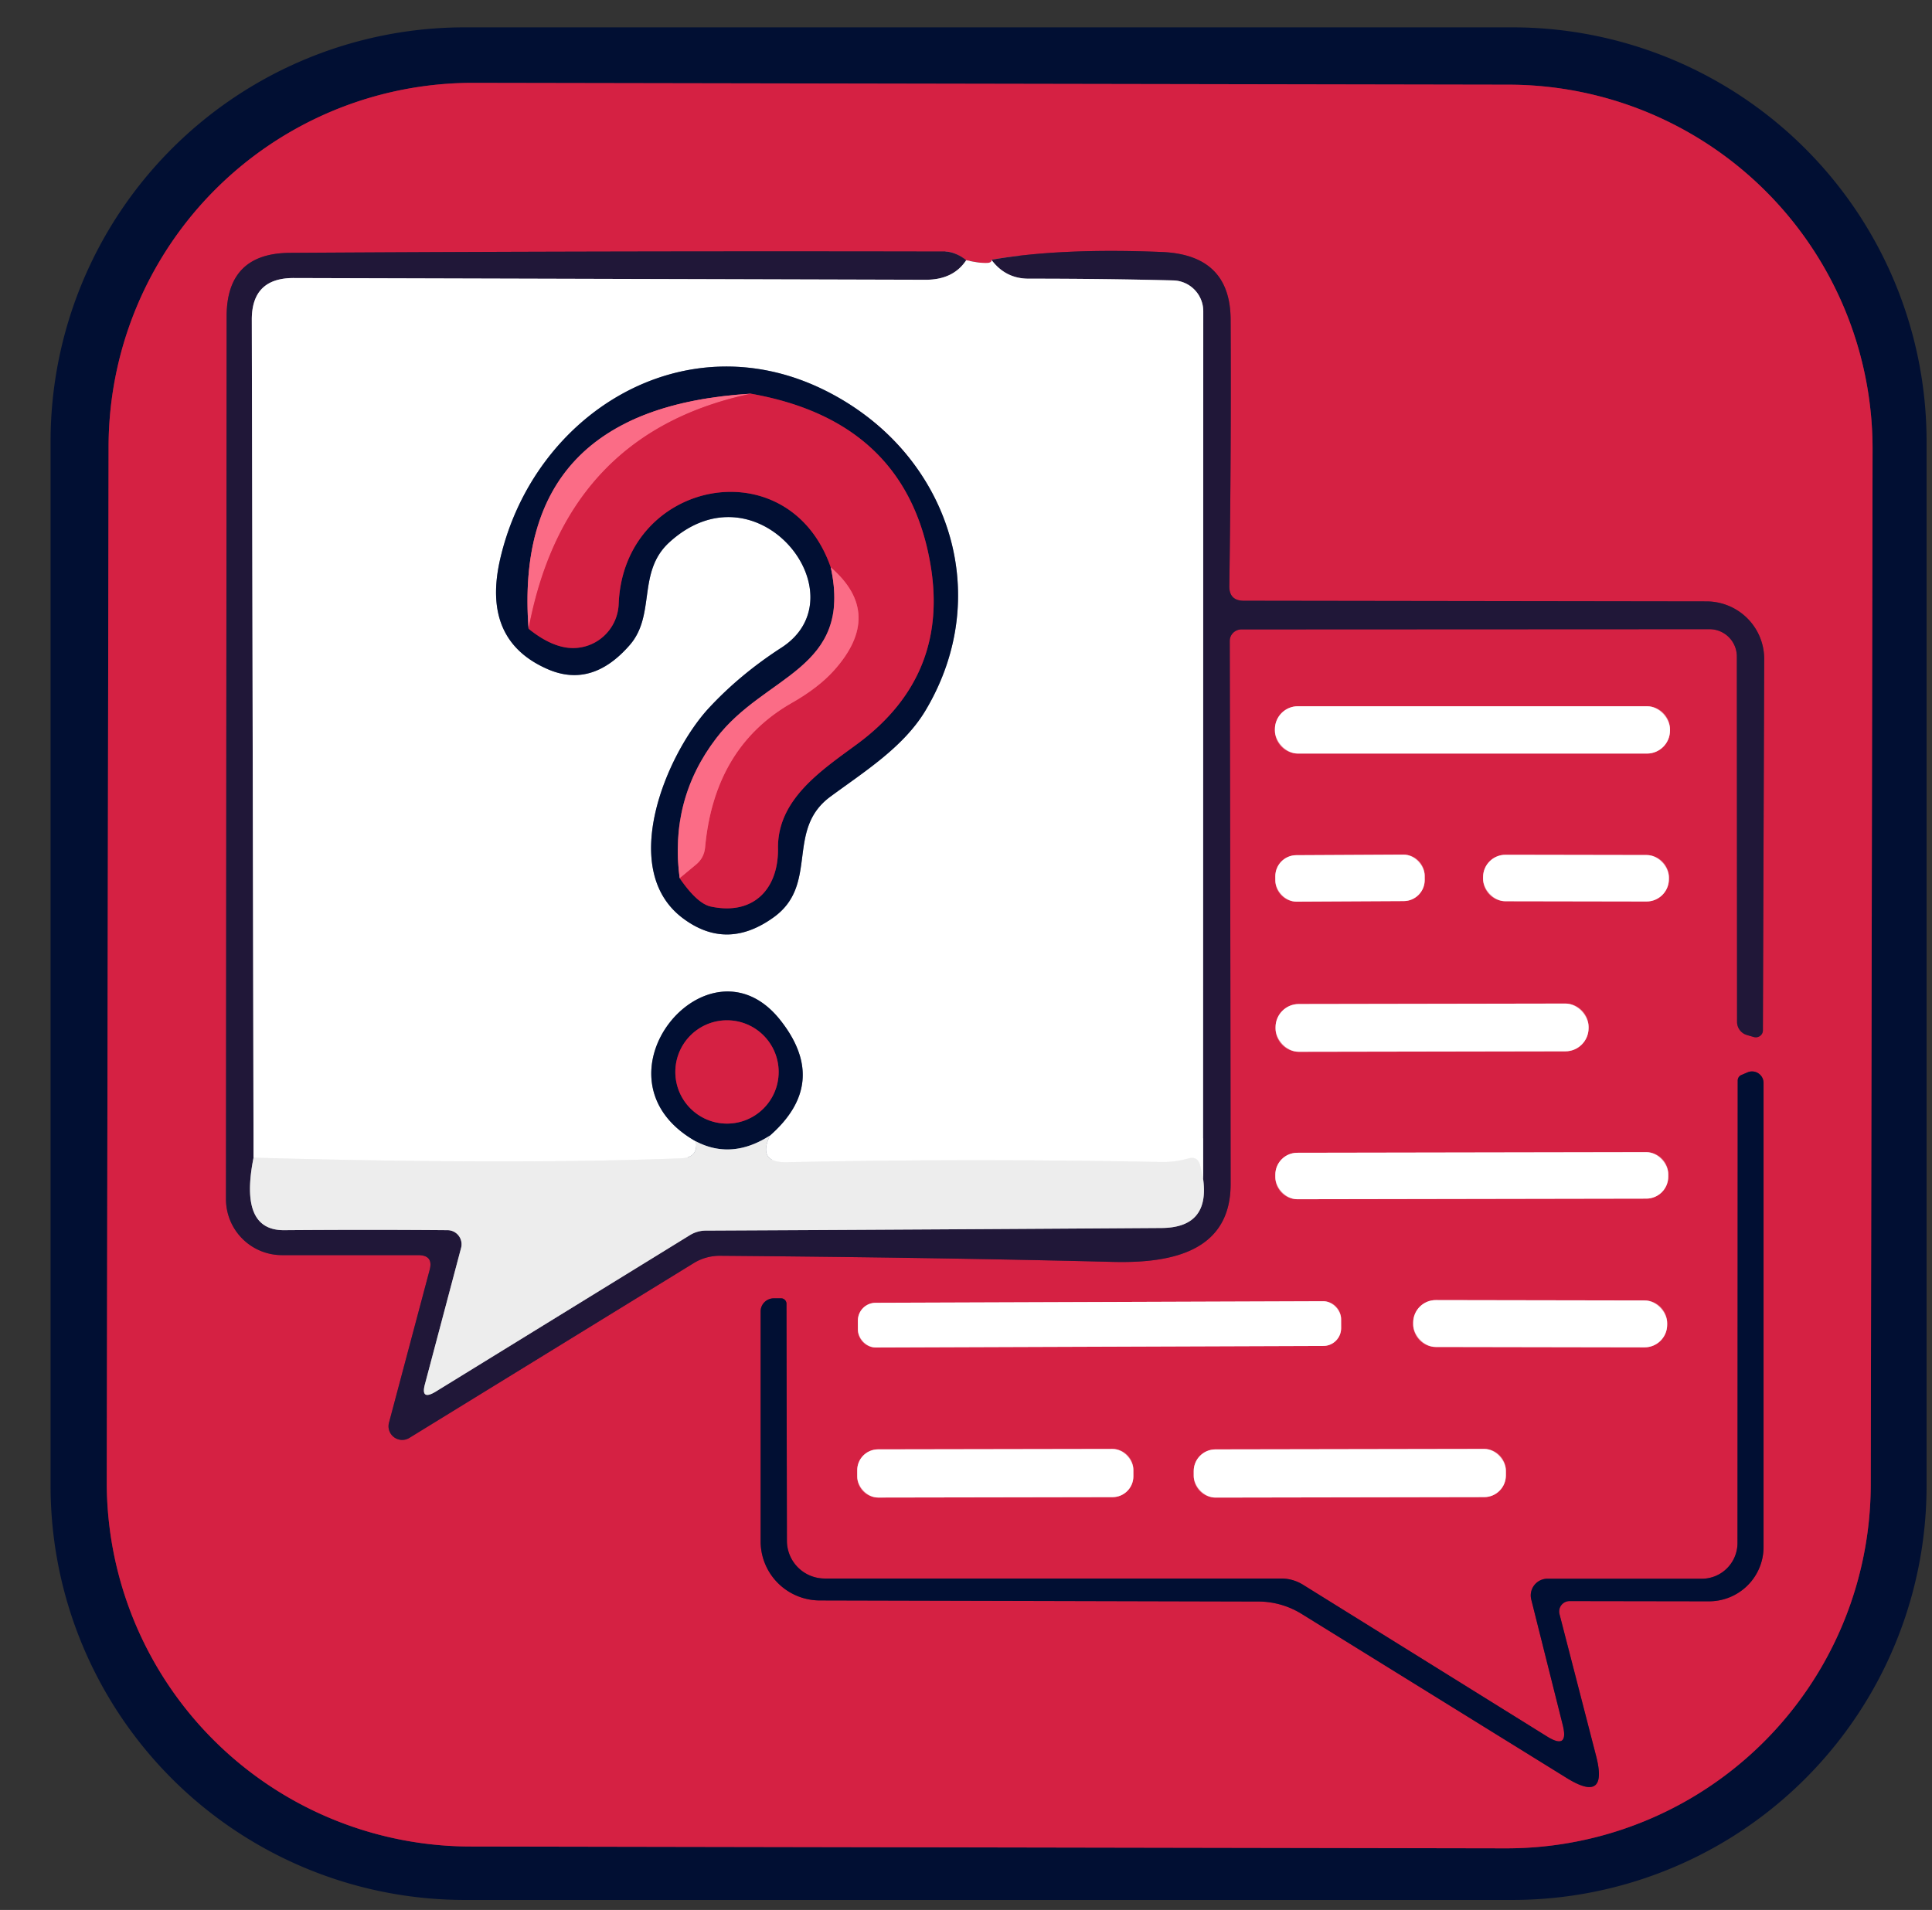 <svg xmlns="http://www.w3.org/2000/svg" viewBox="0.00 0.00 89.00 88.00"><rect x="0.00" y="0.00" width="89.00" height="88.00" fill="#333333" stroke="none"/><g stroke-width="2.00" fill="none" stroke-linecap="butt"><path stroke="#6b183b" d="  M 86.262 20.711  A 16.78 16.78 0.0 0 0 69.511 3.902  L 21.811 3.818  A 16.78 16.78 0.0 0 0 5.002 20.569  L 4.918 68.269  A 16.78 16.78 0.0 0 0 21.669 85.078  L 69.369 85.162  A 16.78 16.78 0.0 0 0 86.178 68.411  L 86.262 20.711"></path><path stroke="#ea90a1" d="  M 45.67 11.97  Q 45.75 12.26 44.51 11.99"></path><path stroke="#7b1c3e" d="  M 44.51 11.99  Q 44.00 11.59 43.50 11.59  Q 28.09 11.56 13.35 11.65  Q 10.44 11.67 10.44 14.58  L 10.41 55.25  A 2.58 2.58 0.0 0 0 13.00 57.83  L 19.26 57.83  Q 19.98 57.83 19.79 58.52  L 17.92 65.55  A 0.63 0.63 0.0 0 0 18.86 66.25  L 31.97 58.19  A 2.30 2.27 29.5 0 1 33.19 57.86  Q 43.20 57.94 51.19 58.14  C 53.67 58.21 56.69 57.82 56.69 54.56  Q 56.68 42.49 56.65 29.53  A 0.54 0.53 0.0 0 1 57.19 29.00  L 78.75 28.99  A 1.26 1.26 0.0 0 1 80.01 30.25  L 80.02 47.08  A 0.63 0.63 0.0 0 0 80.48 47.69  L 80.79 47.78  A 0.33 0.32 8.1 0 0 81.21 47.47  L 81.27 30.37  A 2.66 2.65 0.2 0 0 78.62 27.71  L 57.28 27.68  Q 56.63 27.67 56.63 27.02  Q 56.72 20.70 56.69 14.71  Q 56.67 11.73 53.50 11.61  Q 48.80 11.42 45.67 11.97"></path><path stroke="#908b9c" d="  M 44.51 11.99  Q 43.91 12.90 42.62 12.89  Q 28.06 12.85 13.52 12.81  Q 11.59 12.81 11.60 14.74  L 11.68 53.34"></path><path stroke="#878293" d="  M 11.68 53.34  Q 11.01 56.69 13.08 56.68  Q 17.05 56.65 20.62 56.68  A 0.65 0.65 0.0 0 1 21.24 57.50  L 19.58 63.76  Q 19.36 64.55 20.07 64.12  L 31.78 56.91  A 1.42 1.36 -59.7 0 1 32.51 56.70  Q 43.02 56.65 53.50 56.58  Q 55.75 56.57 55.42 54.29"></path><path stroke="#908b9c" d="  M 55.42 54.29  L 55.43 14.34  A 1.42 1.42 0.0 0 0 54.04 12.92  Q 50.93 12.84 47.38 12.84  Q 46.32 12.84 45.67 11.97"></path><path stroke="#f6f6f6" d="  M 55.42 54.29  L 55.29 53.72  Q 55.19 53.25 54.73 53.38  Q 54.13 53.55 53.50 53.54  Q 44.65 53.37 36.25 53.55  Q 34.87 53.58 35.47 52.32"></path><path stroke="#808799" d="  M 35.47 52.32  Q 38.22 49.90 35.96 47.02  C 32.65 42.79 26.91 49.69 32.06 52.59"></path><path stroke="#f6f6f6" d="  M 32.06 52.59  Q 32.17 53.34 31.37 53.37  Q 23.60 53.67 11.68 53.34"></path><path stroke="#777e90" d="  M 35.47 52.32  Q 33.71 53.45 32.06 52.59"></path><path stroke="#ea90a1" d="  M 76.93 33.60  A 1.06 1.06 0.0 0 0 75.87 32.54  L 59.79 32.54  A 1.06 1.06 0.0 0 0 58.73 33.60  L 58.73 33.66  A 1.06 1.06 0.0 0 0 59.79 34.72  L 75.87 34.72  A 1.06 1.06 0.0 0 0 76.93 33.66  L 76.93 33.60"></path><path stroke="#ea90a1" d="  M 76.88 40.428  A 1.03 1.03 0.0 0 0 75.852 39.396  L 69.352 39.384  A 1.03 1.03 0.0 0 0 68.32 40.413  L 68.32 40.492  A 1.03 1.03 0.0 0 0 69.348 41.524  L 75.848 41.536  A 1.03 1.03 0.0 0 0 76.88 40.508  L 76.88 40.428"></path><path stroke="#ea90a1" d="  M 65.629 40.342  A 0.97 0.97 0.0 0 0 64.654 39.377  L 59.714 39.403  A 0.97 0.97 0.0 0 0 58.749 40.378  L 58.751 40.578  A 0.97 0.97 0.0 0 0 59.726 41.543  L 64.666 41.517  A 0.97 0.97 0.0 0 0 65.63 40.542  L 65.629 40.342"></path><path stroke="#ea90a1" d="  M 73.18 47.307  A 1.07 1.07 0.0 0 0 72.108 46.239  L 59.828 46.261  A 1.07 1.07 0.0 0 0 58.76 47.333  L 58.76 47.393  A 1.07 1.07 0.0 0 0 59.832 48.461  L 72.112 48.439  A 1.07 1.07 0.0 0 0 73.18 47.367  L 73.18 47.307"></path><path stroke="#6b183b" d="  M 71.99 79.48  Q 72.28 80.64 71.27 80.01  L 60.03 73.02  Q 59.56 72.73 59.01 72.73  L 37.99 72.73  A 1.74 1.74 0.0 0 1 36.25 70.99  L 36.23 60.07  A 0.25 0.25 0.0 0 0 35.98 59.82  L 35.65 59.82  A 0.61 0.60 0.0 0 0 35.04 60.42  L 35.04 71.02  A 2.73 2.72 0.0 0 0 37.77 73.74  L 57.96 73.79  A 3.81 3.79 60.8 0 1 59.96 74.36  L 72.17 81.92  Q 74.09 83.11 73.53 80.92  L 71.84 74.37  A 0.48 0.48 0.0 0 1 72.31 73.77  L 78.72 73.78  A 2.51 2.50 0.1 0 0 81.24 71.28  L 81.24 49.89  A 0.53 0.53 0.0 0 0 80.50 49.41  L 80.22 49.53  A 0.28 0.27 79.2 0 0 80.05 49.79  L 80.04 71.10  A 1.65 1.64 -89.8 0 1 78.40 72.74  L 71.30 72.74  A 0.77 0.77 0.0 0 0 70.54 73.70  L 71.99 79.48"></path><path stroke="#ea90a1" d="  M 76.85 54.094  A 1.01 1.01 0.0 0 0 75.838 53.086  L 59.758 53.114  A 1.01 1.01 0.0 0 0 58.75 54.126  L 58.75 54.246  A 1.01 1.01 0.0 0 0 59.762 55.254  L 75.842 55.226  A 1.01 1.01 0.0 0 0 76.85 54.214  L 76.85 54.094"></path><path stroke="#ea90a1" d="  M 61.779 60.771  A 0.82 0.82 0.0 0 0 60.956 59.954  L 40.337 60.026  A 0.82 0.82 0.0 0 0 39.519 60.849  L 39.521 61.269  A 0.82 0.82 0.0 0 0 40.344 62.086  L 60.964 62.014  A 0.82 0.82 0.0 0 0 61.781 61.191  L 61.779 60.771"></path><path stroke="#ea90a1" d="  M 76.8 60.96  A 1.04 1.04 0.0 0 0 75.762 59.918  L 66.142 59.902  A 1.04 1.04 0.0 0 0 65.1 60.94  L 65.1 61.02  A 1.04 1.04 0.0 0 0 66.138 62.062  L 75.758 62.078  A 1.04 1.04 0.0 0 0 76.8 61.04  L 76.8 60.96"></path><path stroke="#ea90a1" d="  M 52.21 67.719  A 0.96 0.96 0.0 0 0 51.248 66.761  L 40.448 66.779  A 0.96 0.96 0.0 0 0 39.49 67.741  L 39.49 68.041  A 0.96 0.96 0.0 0 0 40.452 68.999  L 51.252 68.981  A 0.96 0.96 0.0 0 0 52.21 68.019  L 52.21 67.719"></path><path stroke="#ea90a1" d="  M 69.37 67.757  A 1.00 1.00 0.0 0 0 68.368 66.759  L 55.988 66.781  A 1.00 1.00 0.0 0 0 54.99 67.782  L 54.99 68.002  A 1.00 1.00 0.0 0 0 55.992 69.001  L 68.372 68.979  A 1.00 1.00 0.0 0 0 69.37 67.978  L 69.37 67.757"></path><path stroke="#808799" d="  M 30.82 25.00  C 34.89 21.26 39.72 27.43 36.00 29.84  Q 34.08 31.08 32.63 32.65  C 30.70 34.76 28.45 40.06 31.46 42.31  Q 33.49 43.83 35.66 42.25  C 37.74 40.73 36.17 38.23 38.26 36.70  C 39.82 35.55 41.61 34.43 42.62 32.76  C 45.91 27.28 43.61 20.74 37.95 17.96  C 31.47 14.78 24.61 19.06 23.05 25.72  Q 22.16 29.51 25.25 30.84  Q 27.28 31.71 29.01 29.72  C 30.22 28.33 29.34 26.37 30.82 25.00"></path><path stroke="#6b183b" d="  M 24.35 28.97  Q 25.34 29.77 26.21 29.85  A 2.11 2.10 -86.3 0 0 28.50 27.83  C 28.72 22.10 36.33 20.57 38.27 26.14"></path><path stroke="#7e3e5d" d="  M 38.27 26.14  C 39.30 30.87 35.24 31.06 32.99 34.02  Q 30.83 36.85 31.31 40.46"></path><path stroke="#6b183b" d="  M 31.31 40.46  Q 32.12 41.64 32.75 41.77  C 34.73 42.19 35.86 40.94 35.84 39.10  C 35.80 36.80 37.91 35.45 39.53 34.25  Q 43.83 31.05 42.82 25.77  Q 41.61 19.38 34.59 18.14"></path><path stroke="#7e3e5d" d="  M 34.59 18.14  Q 23.58 18.80 24.35 28.97"></path><path stroke="#e84765" d="  M 34.59 18.14  Q 26.04 19.95 24.35 28.97"></path><path stroke="#e84765" d="  M 31.31 40.46  L 32.07 39.83  Q 32.43 39.53 32.48 39.06  Q 32.90 34.43 36.47 32.39  Q 37.70 31.69 38.41 30.90  Q 40.76 28.29 38.27 26.14"></path><path stroke="#6b183b" d="  M 35.87 49.39  A 2.38 2.38 0.0 0 0 33.49 47.01  A 2.38 2.38 0.0 0 0 31.11 49.39  A 2.38 2.38 0.0 0 0 33.49 51.77  A 2.38 2.38 0.0 0 0 35.87 49.39"></path></g><path fill="#010f33" d="  M 88.75 68.46  A 19.08 19.08 0.0 0 1 69.67 87.54  L 21.41 87.54  A 19.08 19.08 0.0 0 1 2.33 68.46  L 2.33 20.34  A 19.08 19.08 0.0 0 1 21.41 1.26  L 69.67 1.26  A 19.08 19.08 0.0 0 1 88.75 20.34  L 88.75 68.46  Z  M 86.262 20.711  A 16.78 16.78 0.0 0 0 69.511 3.902  L 21.811 3.818  A 16.78 16.78 0.0 0 0 5.002 20.569  L 4.918 68.269  A 16.78 16.78 0.0 0 0 21.669 85.078  L 69.369 85.162  A 16.78 16.78 0.0 0 0 86.178 68.411  L 86.262 20.711  Z"></path><path fill="#d52143" d="  M 86.178 68.411  A 16.78 16.78 0.0 0 1 69.369 85.162  L 21.669 85.078  A 16.78 16.78 0.0 0 1 4.918 68.269  L 5.002 20.569  A 16.78 16.78 0.0 0 1 21.811 3.818  L 69.511 3.902  A 16.78 16.78 0.0 0 1 86.262 20.711  L 86.178 68.411  Z  M 45.67 11.97  Q 45.75 12.26 44.51 11.99  Q 44.00 11.59 43.50 11.59  Q 28.09 11.56 13.35 11.65  Q 10.44 11.67 10.44 14.58  L 10.41 55.25  A 2.58 2.58 0.0 0 0 13.00 57.83  L 19.26 57.83  Q 19.98 57.83 19.79 58.52  L 17.92 65.55  A 0.63 0.63 0.0 0 0 18.86 66.25  L 31.97 58.19  A 2.30 2.27 29.5 0 1 33.19 57.86  Q 43.20 57.94 51.19 58.14  C 53.67 58.21 56.69 57.82 56.69 54.56  Q 56.68 42.49 56.65 29.53  A 0.54 0.53 0.0 0 1 57.19 29.00  L 78.75 28.99  A 1.26 1.26 0.0 0 1 80.01 30.25  L 80.02 47.08  A 0.63 0.63 0.0 0 0 80.48 47.69  L 80.79 47.78  A 0.33 0.32 8.1 0 0 81.21 47.47  L 81.27 30.37  A 2.66 2.65 0.2 0 0 78.62 27.71  L 57.28 27.68  Q 56.63 27.67 56.63 27.02  Q 56.72 20.70 56.69 14.71  Q 56.67 11.73 53.50 11.61  Q 48.80 11.42 45.67 11.97  Z  M 76.93 33.60  A 1.06 1.06 0.0 0 0 75.87 32.54  L 59.79 32.54  A 1.06 1.06 0.0 0 0 58.73 33.60  L 58.73 33.66  A 1.06 1.06 0.0 0 0 59.79 34.72  L 75.87 34.72  A 1.06 1.06 0.0 0 0 76.93 33.66  L 76.93 33.60  Z  M 76.88 40.428  A 1.03 1.03 0.0 0 0 75.852 39.396  L 69.352 39.384  A 1.03 1.03 0.0 0 0 68.32 40.413  L 68.32 40.492  A 1.03 1.03 0.0 0 0 69.348 41.524  L 75.848 41.536  A 1.03 1.03 0.0 0 0 76.88 40.508  L 76.88 40.428  Z  M 65.629 40.342  A 0.97 0.97 0.0 0 0 64.654 39.377  L 59.714 39.403  A 0.97 0.97 0.0 0 0 58.749 40.378  L 58.751 40.578  A 0.97 0.97 0.0 0 0 59.726 41.543  L 64.666 41.517  A 0.97 0.97 0.0 0 0 65.63 40.542  L 65.629 40.342  Z  M 73.18 47.307  A 1.07 1.07 0.0 0 0 72.108 46.239  L 59.828 46.261  A 1.07 1.07 0.0 0 0 58.76 47.333  L 58.76 47.393  A 1.07 1.07 0.0 0 0 59.832 48.461  L 72.112 48.439  A 1.07 1.07 0.0 0 0 73.18 47.367  L 73.18 47.307  Z  M 71.99 79.48  Q 72.28 80.64 71.27 80.01  L 60.03 73.02  Q 59.56 72.73 59.01 72.73  L 37.99 72.73  A 1.74 1.74 0.0 0 1 36.25 70.99  L 36.23 60.07  A 0.25 0.25 0.0 0 0 35.98 59.82  L 35.65 59.82  A 0.61 0.60 0.0 0 0 35.04 60.42  L 35.04 71.02  A 2.73 2.72 0.0 0 0 37.77 73.74  L 57.96 73.79  A 3.81 3.79 60.8 0 1 59.96 74.36  L 72.17 81.92  Q 74.09 83.11 73.53 80.92  L 71.84 74.37  A 0.48 0.48 0.0 0 1 72.31 73.77  L 78.72 73.78  A 2.51 2.50 0.1 0 0 81.24 71.28  L 81.24 49.89  A 0.53 0.53 0.0 0 0 80.50 49.41  L 80.22 49.53  A 0.28 0.27 79.2 0 0 80.05 49.79  L 80.04 71.10  A 1.65 1.64 -89.8 0 1 78.40 72.74  L 71.30 72.74  A 0.77 0.77 0.0 0 0 70.54 73.70  L 71.99 79.48  Z  M 76.85 54.094  A 1.01 1.01 0.0 0 0 75.838 53.086  L 59.758 53.114  A 1.01 1.01 0.0 0 0 58.75 54.126  L 58.75 54.246  A 1.01 1.01 0.0 0 0 59.762 55.254  L 75.842 55.226  A 1.01 1.01 0.0 0 0 76.85 54.214  L 76.85 54.094  Z  M 61.779 60.771  A 0.82 0.82 0.0 0 0 60.956 59.954  L 40.337 60.026  A 0.82 0.82 0.0 0 0 39.519 60.849  L 39.521 61.269  A 0.82 0.82 0.0 0 0 40.344 62.086  L 60.964 62.014  A 0.82 0.82 0.0 0 0 61.781 61.191  L 61.779 60.771  Z  M 76.8 60.96  A 1.04 1.04 0.0 0 0 75.762 59.918  L 66.142 59.902  A 1.04 1.04 0.0 0 0 65.1 60.94  L 65.1 61.02  A 1.04 1.04 0.0 0 0 66.138 62.062  L 75.758 62.078  A 1.04 1.04 0.0 0 0 76.8 61.04  L 76.8 60.96  Z  M 52.21 67.719  A 0.96 0.96 0.0 0 0 51.248 66.761  L 40.448 66.779  A 0.96 0.96 0.0 0 0 39.49 67.741  L 39.49 68.041  A 0.96 0.96 0.0 0 0 40.452 68.999  L 51.252 68.981  A 0.96 0.96 0.0 0 0 52.21 68.019  L 52.21 67.719  Z  M 69.37 67.757  A 1.00 1.00 0.0 0 0 68.368 66.759  L 55.988 66.781  A 1.00 1.00 0.0 0 0 54.99 67.782  L 54.99 68.002  A 1.00 1.00 0.0 0 0 55.992 69.001  L 68.372 68.979  A 1.00 1.00 0.0 0 0 69.37 67.978  L 69.37 67.757  Z"></path><path fill="#201738" d="  M 44.51 11.99  Q 43.91 12.90 42.62 12.89  Q 28.06 12.85 13.52 12.81  Q 11.59 12.81 11.60 14.74  L 11.68 53.34  Q 11.01 56.69 13.08 56.68  Q 17.05 56.65 20.62 56.68  A 0.65 0.65 0.0 0 1 21.24 57.50  L 19.58 63.76  Q 19.36 64.55 20.07 64.12  L 31.78 56.91  A 1.42 1.36 -59.7 0 1 32.51 56.70  Q 43.02 56.65 53.50 56.58  Q 55.75 56.57 55.42 54.29  L 55.43 14.34  A 1.42 1.42 0.0 0 0 54.04 12.92  Q 50.93 12.84 47.38 12.84  Q 46.32 12.84 45.67 11.97  Q 48.80 11.42 53.50 11.61  Q 56.67 11.73 56.69 14.71  Q 56.72 20.70 56.63 27.02  Q 56.63 27.67 57.28 27.68  L 78.62 27.71  A 2.66 2.65 0.2 0 1 81.27 30.37  L 81.21 47.47  A 0.33 0.32 8.1 0 1 80.79 47.78  L 80.48 47.69  A 0.63 0.63 0.0 0 1 80.02 47.08  L 80.01 30.25  A 1.26 1.26 0.0 0 0 78.75 28.99  L 57.19 29.00  A 0.54 0.53 0.0 0 0 56.65 29.53  Q 56.68 42.49 56.69 54.56  C 56.69 57.82 53.67 58.21 51.19 58.14  Q 43.20 57.94 33.19 57.86  A 2.30 2.27 29.5 0 0 31.97 58.19  L 18.86 66.25  A 0.63 0.63 0.0 0 1 17.92 65.55  L 19.79 58.52  Q 19.98 57.83 19.26 57.83  L 13.00 57.83  A 2.58 2.58 0.0 0 1 10.41 55.25  L 10.44 14.58  Q 10.44 11.67 13.35 11.65  Q 28.09 11.56 43.50 11.59  Q 44.00 11.59 44.51 11.99  Z"></path><path fill="#ffffff" d="  M 44.51 11.99  Q 45.75 12.26 45.67 11.97  Q 46.32 12.84 47.38 12.84  Q 50.93 12.84 54.04 12.92  A 1.42 1.42 0.0 0 1 55.43 14.34  L 55.42 54.29  L 55.29 53.72  Q 55.19 53.25 54.73 53.38  Q 54.13 53.55 53.50 53.54  Q 44.65 53.37 36.25 53.55  Q 34.87 53.58 35.47 52.32  Q 38.22 49.90 35.96 47.02  C 32.65 42.79 26.91 49.69 32.06 52.59  Q 32.17 53.34 31.37 53.37  Q 23.60 53.67 11.68 53.34  L 11.60 14.74  Q 11.59 12.81 13.52 12.81  Q 28.06 12.85 42.62 12.89  Q 43.91 12.90 44.51 11.99  Z  M 30.82 25.00  C 34.89 21.26 39.72 27.43 36.00 29.84  Q 34.08 31.08 32.63 32.65  C 30.70 34.76 28.45 40.06 31.46 42.31  Q 33.49 43.83 35.66 42.25  C 37.74 40.73 36.17 38.23 38.26 36.70  C 39.82 35.55 41.61 34.43 42.62 32.76  C 45.91 27.28 43.61 20.74 37.95 17.96  C 31.47 14.78 24.61 19.06 23.05 25.72  Q 22.16 29.51 25.25 30.84  Q 27.28 31.71 29.01 29.72  C 30.22 28.33 29.34 26.37 30.82 25.00  Z"></path><path fill="#010f33" d="  M 36.00 29.84  C 39.72 27.43 34.89 21.26 30.82 25.00  C 29.34 26.37 30.22 28.33 29.01 29.72  Q 27.28 31.71 25.25 30.84  Q 22.16 29.51 23.05 25.72  C 24.61 19.06 31.47 14.78 37.95 17.96  C 43.61 20.74 45.91 27.28 42.62 32.76  C 41.61 34.43 39.82 35.55 38.26 36.70  C 36.17 38.23 37.74 40.73 35.66 42.25  Q 33.49 43.83 31.46 42.31  C 28.45 40.06 30.70 34.76 32.63 32.65  Q 34.08 31.08 36.00 29.84  Z  M 24.35 28.97  Q 25.34 29.77 26.21 29.85  A 2.11 2.10 -86.3 0 0 28.50 27.83  C 28.72 22.10 36.33 20.57 38.27 26.14  C 39.30 30.87 35.24 31.06 32.99 34.02  Q 30.83 36.85 31.31 40.46  Q 32.12 41.64 32.75 41.77  C 34.73 42.19 35.86 40.94 35.84 39.10  C 35.80 36.80 37.91 35.45 39.53 34.25  Q 43.83 31.05 42.82 25.77  Q 41.61 19.38 34.59 18.14  Q 23.58 18.80 24.35 28.97  Z"></path><path fill="#fb6c86" d="  M 34.59 18.14  Q 26.04 19.95 24.35 28.97  Q 23.58 18.80 34.59 18.14  Z"></path><path fill="#d52143" d="  M 34.59 18.14  Q 41.61 19.38 42.82 25.77  Q 43.83 31.05 39.53 34.25  C 37.91 35.45 35.80 36.80 35.84 39.10  C 35.86 40.94 34.73 42.19 32.75 41.77  Q 32.12 41.64 31.31 40.46  L 32.07 39.83  Q 32.43 39.53 32.48 39.06  Q 32.90 34.43 36.47 32.39  Q 37.70 31.69 38.41 30.90  Q 40.76 28.29 38.27 26.14  C 36.33 20.57 28.72 22.10 28.50 27.83  A 2.11 2.10 -86.3 0 1 26.21 29.85  Q 25.34 29.77 24.35 28.97  Q 26.04 19.95 34.59 18.14  Z"></path><path fill="#fb6c86" d="  M 38.27 26.14  Q 40.76 28.29 38.41 30.90  Q 37.70 31.69 36.47 32.39  Q 32.90 34.43 32.48 39.06  Q 32.43 39.53 32.07 39.83  L 31.31 40.46  Q 30.83 36.85 32.99 34.02  C 35.24 31.06 39.30 30.87 38.27 26.14  Z"></path><rect fill="#ffffff" x="58.73" y="32.54" width="18.20" height="2.18" rx="1.06"></rect><rect fill="#ffffff" x="-4.28" y="-1.07" transform="translate(72.60,40.46) rotate(0.1)" width="8.56" height="2.14" rx="1.03"></rect><rect fill="#ffffff" x="-3.44" y="-1.07" transform="translate(62.19,40.46) rotate(-0.3)" width="6.88" height="2.14" rx="0.97"></rect><path fill="#010f33" d="  M 35.47 52.32  Q 33.71 53.45 32.06 52.59  C 26.91 49.69 32.65 42.79 35.96 47.02  Q 38.22 49.90 35.47 52.32  Z  M 35.87 49.39  A 2.38 2.38 0.0 0 0 33.49 47.01  A 2.38 2.38 0.0 0 0 31.11 49.39  A 2.38 2.38 0.0 0 0 33.49 51.77  A 2.38 2.38 0.0 0 0 35.87 49.39  Z"></path><rect fill="#ffffff" x="-7.21" y="-1.10" transform="translate(65.97,47.35) rotate(-0.1)" width="14.42" height="2.20" rx="1.07"></rect><circle fill="#d52143" cx="33.49" cy="49.39" r="2.38"></circle><path fill="#010f33" d="  M 71.99 79.48  L 70.54 73.70  A 0.77 0.77 0.0 0 1 71.30 72.74  L 78.40 72.74  A 1.65 1.64 -89.8 0 0 80.04 71.10  L 80.05 49.79  A 0.28 0.27 79.2 0 1 80.22 49.53  L 80.50 49.41  A 0.53 0.53 0.0 0 1 81.24 49.89  L 81.24 71.28  A 2.51 2.50 0.1 0 1 78.72 73.78  L 72.31 73.77  A 0.48 0.48 0.0 0 0 71.84 74.37  L 73.53 80.92  Q 74.09 83.11 72.17 81.92  L 59.96 74.36  A 3.81 3.79 60.8 0 0 57.96 73.79  L 37.77 73.74  A 2.73 2.72 -0.0 0 1 35.04 71.02  L 35.04 60.42  A 0.61 0.60 -0.0 0 1 35.65 59.82  L 35.98 59.82  A 0.25 0.25 0.0 0 1 36.23 60.07  L 36.25 70.99  A 1.74 1.74 0.0 0 0 37.99 72.73  L 59.01 72.73  Q 59.56 72.73 60.03 73.02  L 71.27 80.01  Q 72.28 80.64 71.99 79.48  Z"></path><path fill="#ededed" d="  M 35.47 52.32  Q 34.87 53.58 36.25 53.55  Q 44.65 53.37 53.50 53.54  Q 54.13 53.55 54.73 53.38  Q 55.19 53.25 55.29 53.72  L 55.42 54.29  Q 55.75 56.57 53.50 56.58  Q 43.02 56.65 32.51 56.70  A 1.42 1.36 -59.7 0 0 31.78 56.91  L 20.07 64.12  Q 19.36 64.55 19.58 63.76  L 21.24 57.50  A 0.65 0.65 0.0 0 0 20.62 56.68  Q 17.05 56.65 13.08 56.68  Q 11.01 56.69 11.68 53.34  Q 23.60 53.67 31.37 53.37  Q 32.17 53.34 32.06 52.59  Q 33.71 53.45 35.47 52.32  Z"></path><rect fill="#ffffff" x="-9.05" y="-1.07" transform="translate(67.80,54.17) rotate(-0.1)" width="18.10" height="2.14" rx="1.01"></rect><rect fill="#ffffff" x="-11.13" y="-1.03" transform="translate(50.65,61.02) rotate(-0.2)" width="22.26" height="2.06" rx="0.82"></rect><rect fill="#ffffff" x="-5.85" y="-1.08" transform="translate(70.95,60.99) rotate(0.1)" width="11.70" height="2.16" rx="1.04"></rect><rect fill="#ffffff" x="-6.36" y="-1.11" transform="translate(45.85,67.88) rotate(-0.1)" width="12.72" height="2.22" rx="0.96"></rect><rect fill="#ffffff" x="-7.19" y="-1.11" transform="translate(62.18,67.88) rotate(-0.1)" width="14.38" height="2.22" rx="1.00"></rect></svg>